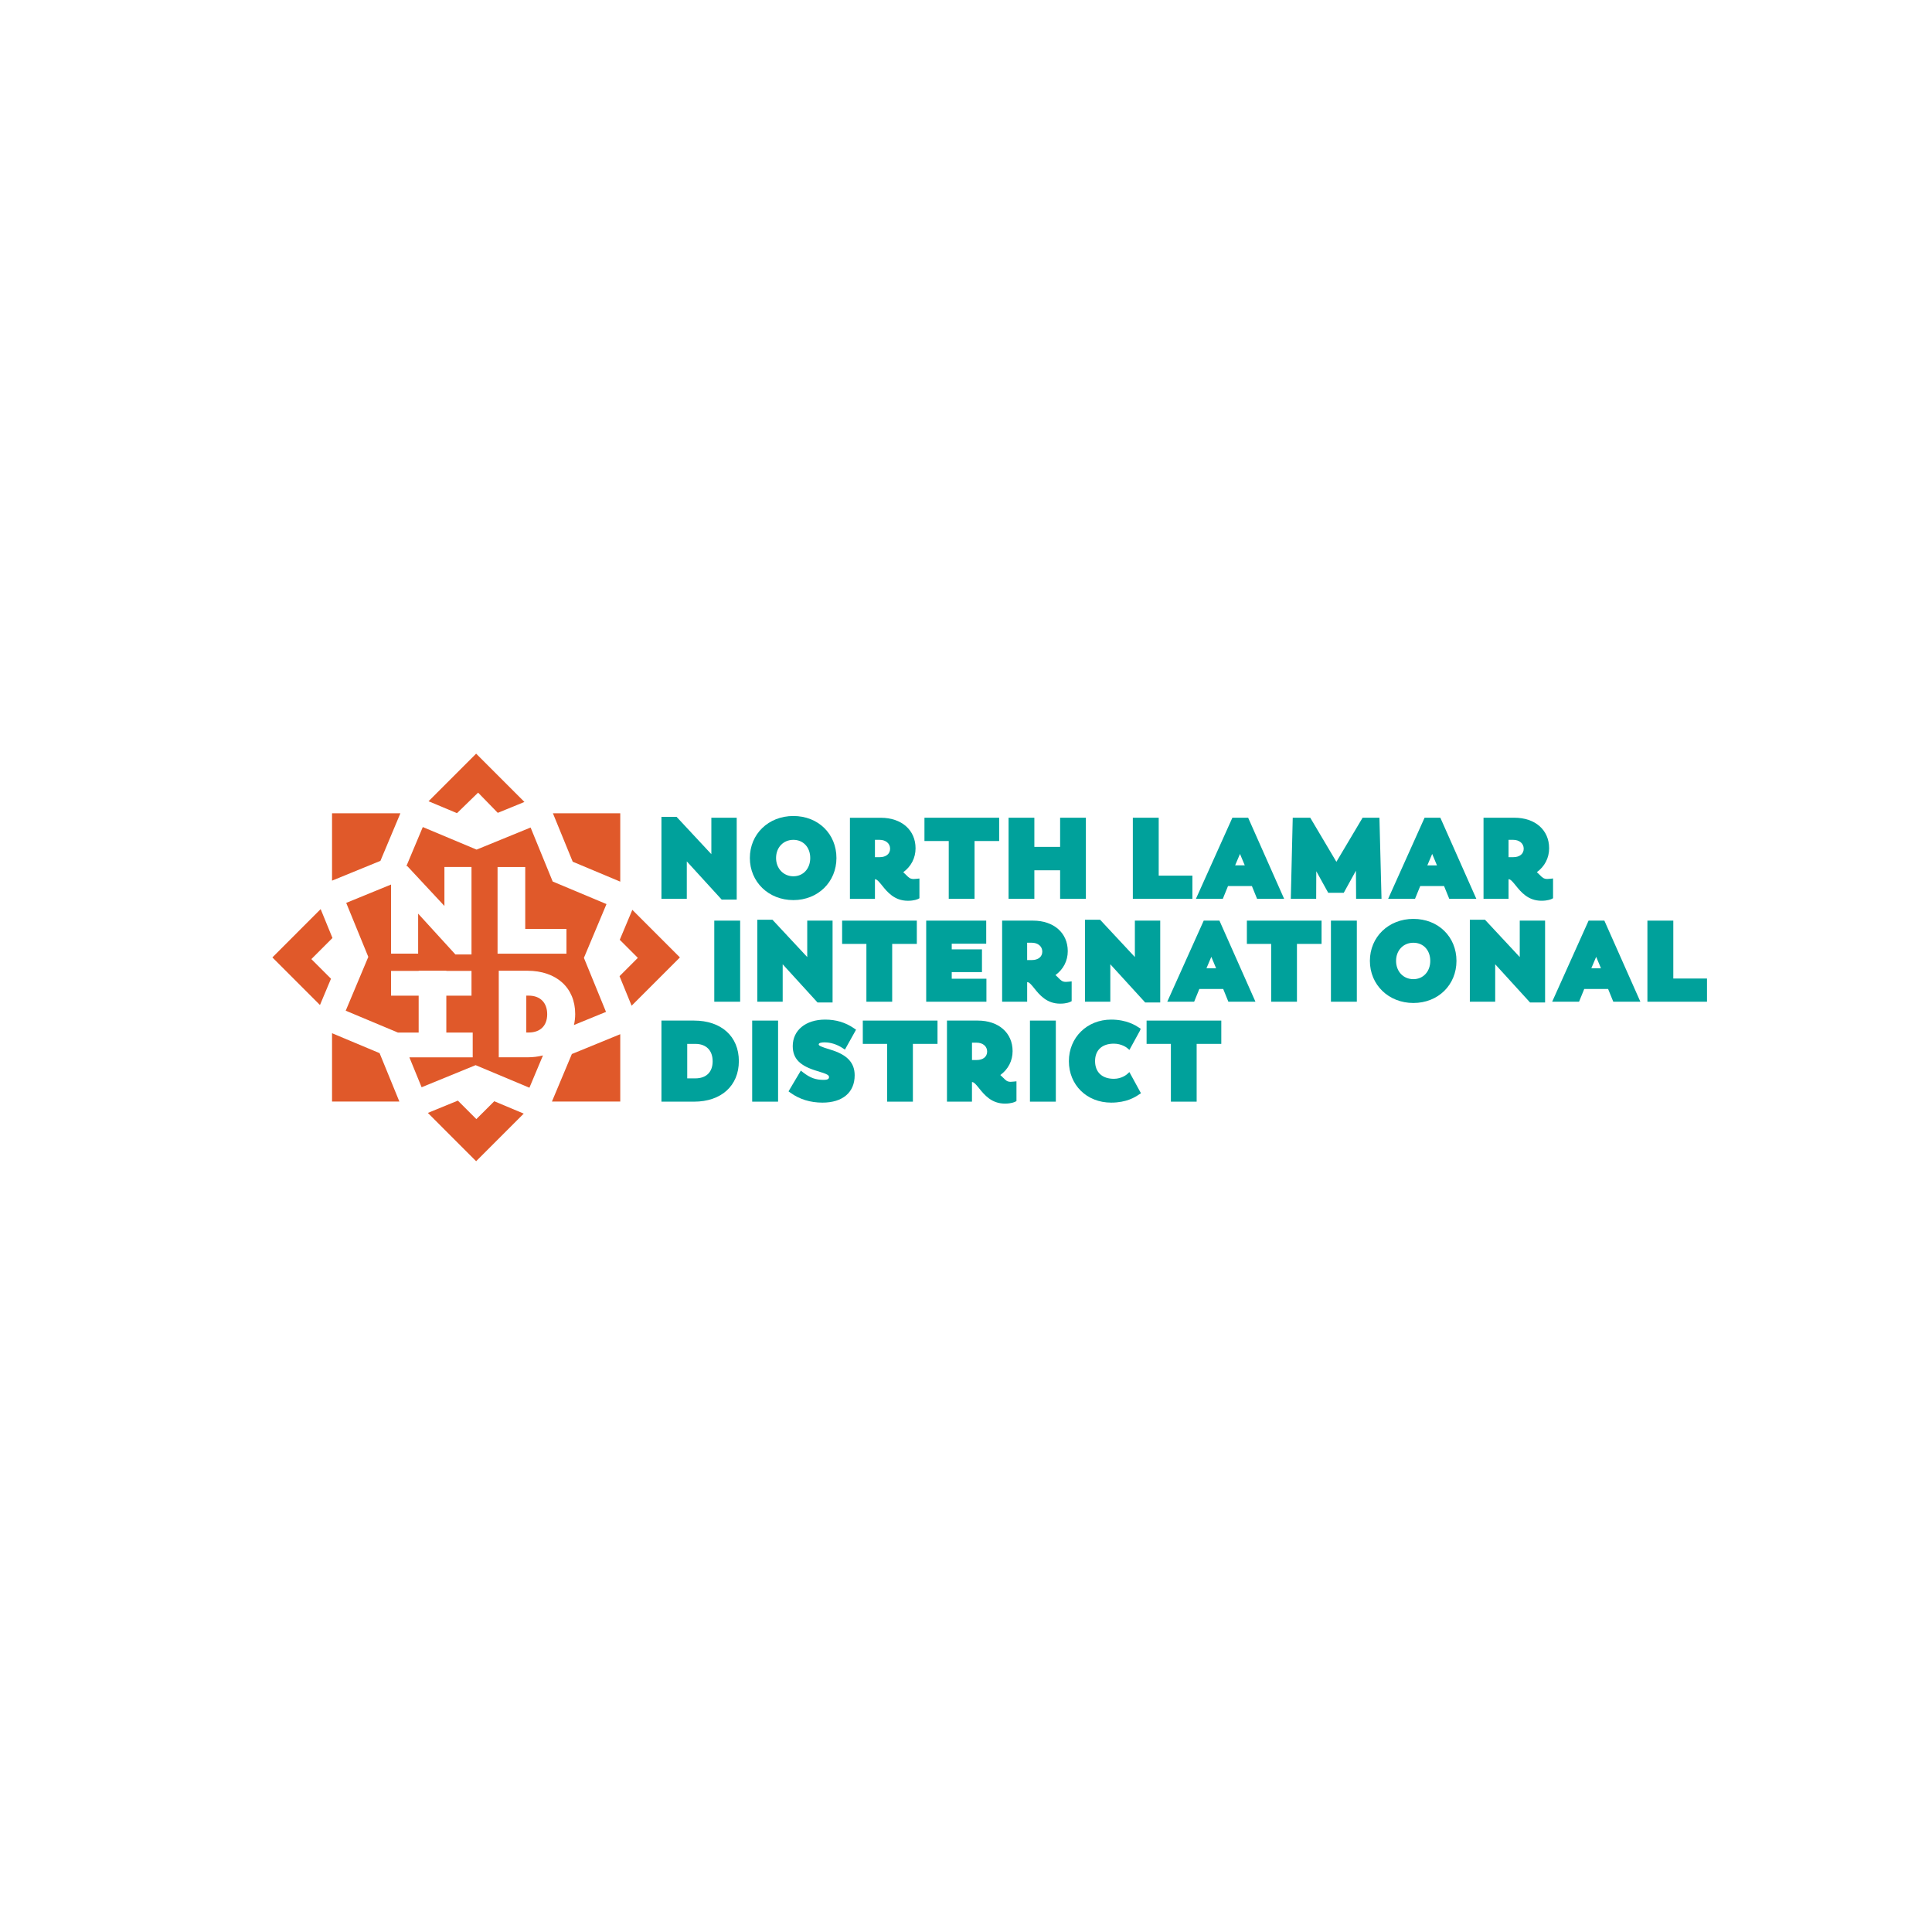 <?xml version="1.0" encoding="UTF-8"?>
<svg id="Layer_1" data-name="Layer 1" xmlns="http://www.w3.org/2000/svg" viewBox="0 0 864 864">
  <defs>
    <style>
      .cls-1 {
        fill: #00a19b;
      }

      .cls-2 {
        fill: #e0592a;
      }

      .cls-3 {
        fill: #fff;
      }
    </style>
  </defs>
  <rect class="cls-3" width="864" height="864"/>
  <g>
    <polygon class="cls-2" points="212.93 519.3 212.93 519.3 212.93 519.3 212.93 519.3"/>
    <g>
      <polygon class="cls-2" points="282.78 406.88 277.16 420.28 285.24 428.36 277.06 436.55 282.46 449.76 304.06 428.16 282.78 406.88"/>
      <polygon class="cls-2" points="148.68 419.47 143.4 406.56 121.81 428.16 143.09 449.45 148.02 437.69 139.24 428.91 148.68 419.47"/>
      <polygon class="cls-2" points="148.49 462.06 148.49 492.61 178.6 492.61 169.75 470.97 148.49 462.06"/>
      <polygon class="cls-2" points="179.05 363.72 148.49 363.72 148.49 393.83 170.13 384.98 179.05 363.72"/>
      <polygon class="cls-2" points="213.03 500.47 204.76 492.2 191.34 497.7 212.93 519.3 212.93 519.3 234.22 498.01 221.03 492.48 213.03 500.47"/>
      <path class="cls-2" d="M236.44,445.25h-1.08v16.49h1.08c5.18,0,8.27-3.05,8.27-8.17s-3.09-8.32-8.27-8.32Z"/>
      <path class="cls-2" d="M223.05,472.87v-38.75h12.77c13.01,0,21.41,7.59,21.41,19.35,0,1.74-.2,3.38-.56,4.92l14.34-5.87-9.88-24.16,10.1-24.05-24.06-10.09-9.88-24.15-24.15,9.88-24.06-10.09-7.33,17.46h.39l16.61,17.83v-17.42h12.11v39.11h-7.2l-16.66-18.25v17.88h-12.11v-30.9l-20.06,8.21,9.88,24.15-10.1,24.06,23.33,9.78h9.29v-16.5h-12.34v-11.08h12.34v-.09h12.37v.09h11.26v11.08h-11.26v16.5h11.8v11.08h-28.32l5.47,13.38,24.15-9.88,24.06,10.09,6.06-14.44c-2.15.55-4.49.84-7.02.84h-12.77ZM222.52,387.75h12.37v27.67h18.43v11.08h-30.81v-38.75Z"/>
      <polygon class="cls-2" points="246.83 492.61 277.38 492.61 277.38 462.5 255.74 471.36 246.83 492.61"/>
      <polygon class="cls-2" points="277.38 394.28 277.38 363.72 247.27 363.72 256.12 385.36 277.38 394.28"/>
      <polygon class="cls-2" points="213.81 354.47 222.61 363.51 234.53 358.64 212.93 337.04 191.65 358.32 204.37 363.65 213.81 354.47"/>
    </g>
    <polygon class="cls-1" points="307.14 385.22 322.73 402.29 329.46 402.29 329.46 365.69 318.12 365.69 318.12 381.99 302.58 365.31 295.8 365.31 295.8 401.95 307.14 401.95 307.14 385.22"/>
    <path class="cls-1" d="M354.8,402.53c10.98,0,19.26-8.09,19.26-18.83s-8.1-18.78-19.26-18.78-19.46,8.08-19.46,18.78,8.37,18.83,19.46,18.83ZM354.8,375.58c4.44,0,7.54,3.34,7.54,8.13s-3.17,8.17-7.54,8.17-7.74-3.44-7.74-8.17,3.25-8.13,7.74-8.13Z"/>
    <path class="cls-1" d="M391.27,393.21h.15c.83.04,1.9,1.37,3.04,2.78,2.32,2.89,5.51,6.84,11.55,6.84,2.9,0,4.38-.72,4.54-.8l.62-.32v-8.84l-1.27.14c-.4.04-.88.09-1.28.09-1.61,0-2.26-.66-3.34-1.76-.4-.41-.83-.84-1.34-1.28,3.52-2.57,5.5-6.38,5.5-10.69,0-8.17-6.25-13.66-15.55-13.66h-13.8v36.26h11.19v-8.75ZM391.27,375.58h2.09c2.76,0,4.7,1.63,4.7,3.97s-1.9,3.78-4.6,3.78h-2.18v-7.75Z"/>
    <polygon class="cls-1" points="424.28 401.95 435.82 401.95 435.82 376.11 446.83 376.11 446.83 365.69 413.42 365.69 413.42 376.11 424.28 376.11 424.28 401.95"/>
    <polygon class="cls-1" points="462.57 389.2 474.09 389.2 474.09 401.95 485.61 401.95 485.61 365.69 474.09 365.69 474.09 378.73 462.57 378.73 462.57 365.69 451.04 365.69 451.04 401.95 462.57 401.95 462.57 389.2"/>
    <polygon class="cls-1" points="533.25 391.59 518.18 391.59 518.18 365.69 506.61 365.69 506.61 401.95 533.25 401.95 533.25 391.59"/>
    <path class="cls-1" d="M549.18,396.25h10.68l2.31,5.7h12.1l-16.09-36.26h-7.05l-16.3,36.26h12.02l2.32-5.7ZM554.53,381.88l2.14,5.11h-4.31l2.17-5.11Z"/>
    <polygon class="cls-1" points="606.38 389.38 606.46 401.95 617.82 401.95 616.89 365.69 609.36 365.69 597.64 385.41 585.95 365.69 578.12 365.69 577.25 401.95 588.6 401.95 588.65 389.62 593.98 399.25 600.94 399.25 606.38 389.38"/>
    <path class="cls-1" d="M635.12,396.25h10.67l2.32,5.7h12.11l-16.09-36.26h-7.05l-16.29,36.26h12.02l2.32-5.7ZM640.48,381.88l2.14,5.12h-4.31l2.17-5.12Z"/>
    <path class="cls-1" d="M694.52,392.85l-1.27.14c-.39.04-.88.09-1.28.09-1.6,0-2.26-.66-3.34-1.76-.4-.41-.83-.84-1.34-1.28,3.51-2.57,5.49-6.38,5.49-10.69,0-8.17-6.24-13.66-15.54-13.66h-13.8v36.26h11.19v-8.75h.15c.82.04,1.9,1.37,3.04,2.78,2.32,2.89,5.51,6.84,11.55,6.84,2.9,0,4.39-.72,4.54-.8l.62-.32v-8.84ZM676.81,383.33h-2.18v-7.75h2.08c2.76,0,4.7,1.63,4.7,3.97s-1.89,3.78-4.6,3.78Z"/>
    <rect class="cls-1" x="319.43" y="411.71" width="11.57" height="36.26"/>
    <polygon class="cls-1" points="372.33 448.31 372.33 411.71 361 411.71 361 428 345.45 411.32 338.68 411.32 338.68 447.97 350.02 447.97 350.02 431.23 365.6 448.31 372.33 448.31"/>
    <polygon class="cls-1" points="387.46 447.97 398.99 447.97 398.99 422.12 410.01 422.12 410.01 411.71 376.6 411.71 376.6 422.12 387.46 422.12 387.46 447.97"/>
    <polygon class="cls-1" points="441.04 422.03 441.04 411.71 414.2 411.71 414.2 447.97 441.13 447.97 441.13 437.69 425.62 437.69 425.62 434.73 439.14 434.73 439.14 424.56 425.62 424.56 425.62 422.03 441.04 422.03"/>
    <path class="cls-1" d="M479.25,447.71v-8.84l-1.28.14c-.4.04-.88.09-1.28.09-1.6,0-2.26-.66-3.33-1.76-.4-.41-.83-.85-1.35-1.28,3.52-2.56,5.5-6.38,5.5-10.69,0-8.17-6.25-13.66-15.55-13.66h-13.8v36.26h11.19v-8.74h.16c.83.03,1.9,1.36,3.04,2.78,2.32,2.89,5.51,6.83,11.55,6.83,2.9,0,4.38-.72,4.54-.8l.62-.32ZM461.53,429.34h-2.19v-7.75h2.08c2.76,0,4.7,1.63,4.7,3.97s-1.89,3.78-4.6,3.78Z"/>
    <polygon class="cls-1" points="518.86 411.71 507.52 411.71 507.52 428 491.98 411.32 485.21 411.32 485.21 447.97 496.54 447.97 496.54 431.23 512.13 448.31 518.86 448.31 518.86 411.71"/>
    <path class="cls-1" d="M538.31,411.71l-16.3,36.26h12.02l2.32-5.7h10.67l2.31,5.7h12.11l-16.1-36.26h-7.05ZM539.54,433.01l2.17-5.11,2.14,5.11h-4.32Z"/>
    <polygon class="cls-1" points="557.61 422.12 568.47 422.12 568.47 447.97 580 447.97 580 422.12 591.01 422.12 591.01 411.71 557.61 411.71 557.61 422.12"/>
    <rect class="cls-1" x="595.2" y="411.71" width="11.58" height="36.26"/>
    <path class="cls-1" d="M632.07,410.93c-11.09,0-19.45,8.08-19.45,18.78s8.36,18.83,19.45,18.83,19.27-8.09,19.27-18.83-8.1-18.78-19.27-18.78ZM632.07,437.89c-4.48,0-7.74-3.44-7.74-8.17s3.25-8.12,7.74-8.12,7.55,3.34,7.55,8.12-3.18,8.17-7.55,8.17Z"/>
    <polygon class="cls-1" points="679.64 428 664.1 411.32 657.32 411.32 657.32 447.97 668.66 447.97 668.66 431.23 684.24 448.31 690.97 448.31 690.97 411.71 679.64 411.71 679.64 428"/>
    <path class="cls-1" d="M710.43,411.71l-16.29,36.26h12.02l2.32-5.7h10.67l2.32,5.7h12.11l-16.1-36.26h-7.05ZM711.65,433.01l2.17-5.11,2.14,5.11h-4.31Z"/>
    <polygon class="cls-1" points="748.31 411.71 736.73 411.71 736.73 447.97 763.38 447.97 763.38 437.6 748.31 437.6 748.31 411.71"/>
    <path class="cls-1" d="M310.38,456.41h-14.58v36.26h14.58c12.17,0,20.04-7.13,20.04-18.16s-7.87-18.1-20.04-18.1ZM310.96,482.25h-3.63v-15.42h3.63c4.85,0,7.74,2.91,7.74,7.78s-2.89,7.64-7.74,7.64Z"/>
    <rect class="cls-1" x="336.38" y="456.41" width="11.58" height="36.26"/>
    <path class="cls-1" d="M368.81,466.15c2.65,0,5.56.93,8.01,2.56l1.03.69,4.98-8.91-.86-.59c-3.83-2.65-8.06-3.93-12.97-3.93-8.66,0-14.48,4.75-14.48,11.83,0,5.64,3.19,8.89,11.01,11.19,4.72,1.39,5.21,1.89,5.21,2.72s-.76,1.22-2.28,1.22c-3.68,0-6.11-.87-9.3-3.34l-1.03-.8-5.5,9.27.85.62c4.06,2.93,8.88,4.42,14.34,4.42,9.01,0,14.39-4.57,14.39-12.21,0-5.71-3.4-9.28-11.01-11.54-4.29-1.29-5.07-1.78-5.07-2.28,0-.81,1.67-.93,2.67-.93Z"/>
    <polygon class="cls-1" points="385.85 466.83 396.72 466.83 396.72 492.67 408.25 492.67 408.25 466.83 419.26 466.83 419.26 456.41 385.85 456.41 385.85 466.83"/>
    <path class="cls-1" d="M452.03,483.8c-1.61,0-2.26-.66-3.33-1.76-.41-.41-.84-.84-1.35-1.28,3.51-2.56,5.49-6.37,5.49-10.69,0-8.17-6.25-13.66-15.55-13.66h-13.8v36.26h11.18v-8.75h.15c.83.03,1.9,1.37,3.04,2.78,2.33,2.88,5.51,6.84,11.55,6.84,2.9,0,4.38-.73,4.54-.81l.62-.32v-8.84l-1.28.13c-.4.04-.88.09-1.28.09ZM436.87,474.04h-2.19v-7.75h2.09c2.76,0,4.69,1.63,4.69,3.97s-1.89,3.78-4.59,3.78Z"/>
    <rect class="cls-1" x="460.6" y="456.41" width="11.57" height="36.26"/>
    <path class="cls-1" d="M503.97,480.43s-2.26,2.02-5.84,2.02c-5.27,0-8.41-2.97-8.41-7.93s3.21-7.79,8.37-7.79c3.59,0,5.83,1.83,5.93,1.9l1.06.9,4.64-8.47.42-.99-.88-.58c-1.33-.87-5.38-3.52-12.33-3.52-10.79,0-18.92,7.99-18.92,18.59s7.95,18.54,18.92,18.54c6.96,0,10.78-2.53,12.22-3.49l1.09-.71-5.17-9.46-1.09.99Z"/>
    <polygon class="cls-1" points="512.76 466.83 523.63 466.83 523.63 492.67 535.15 492.67 535.15 466.83 546.17 466.83 546.17 456.41 512.76 456.41 512.76 466.83"/>
  </g>
</svg>